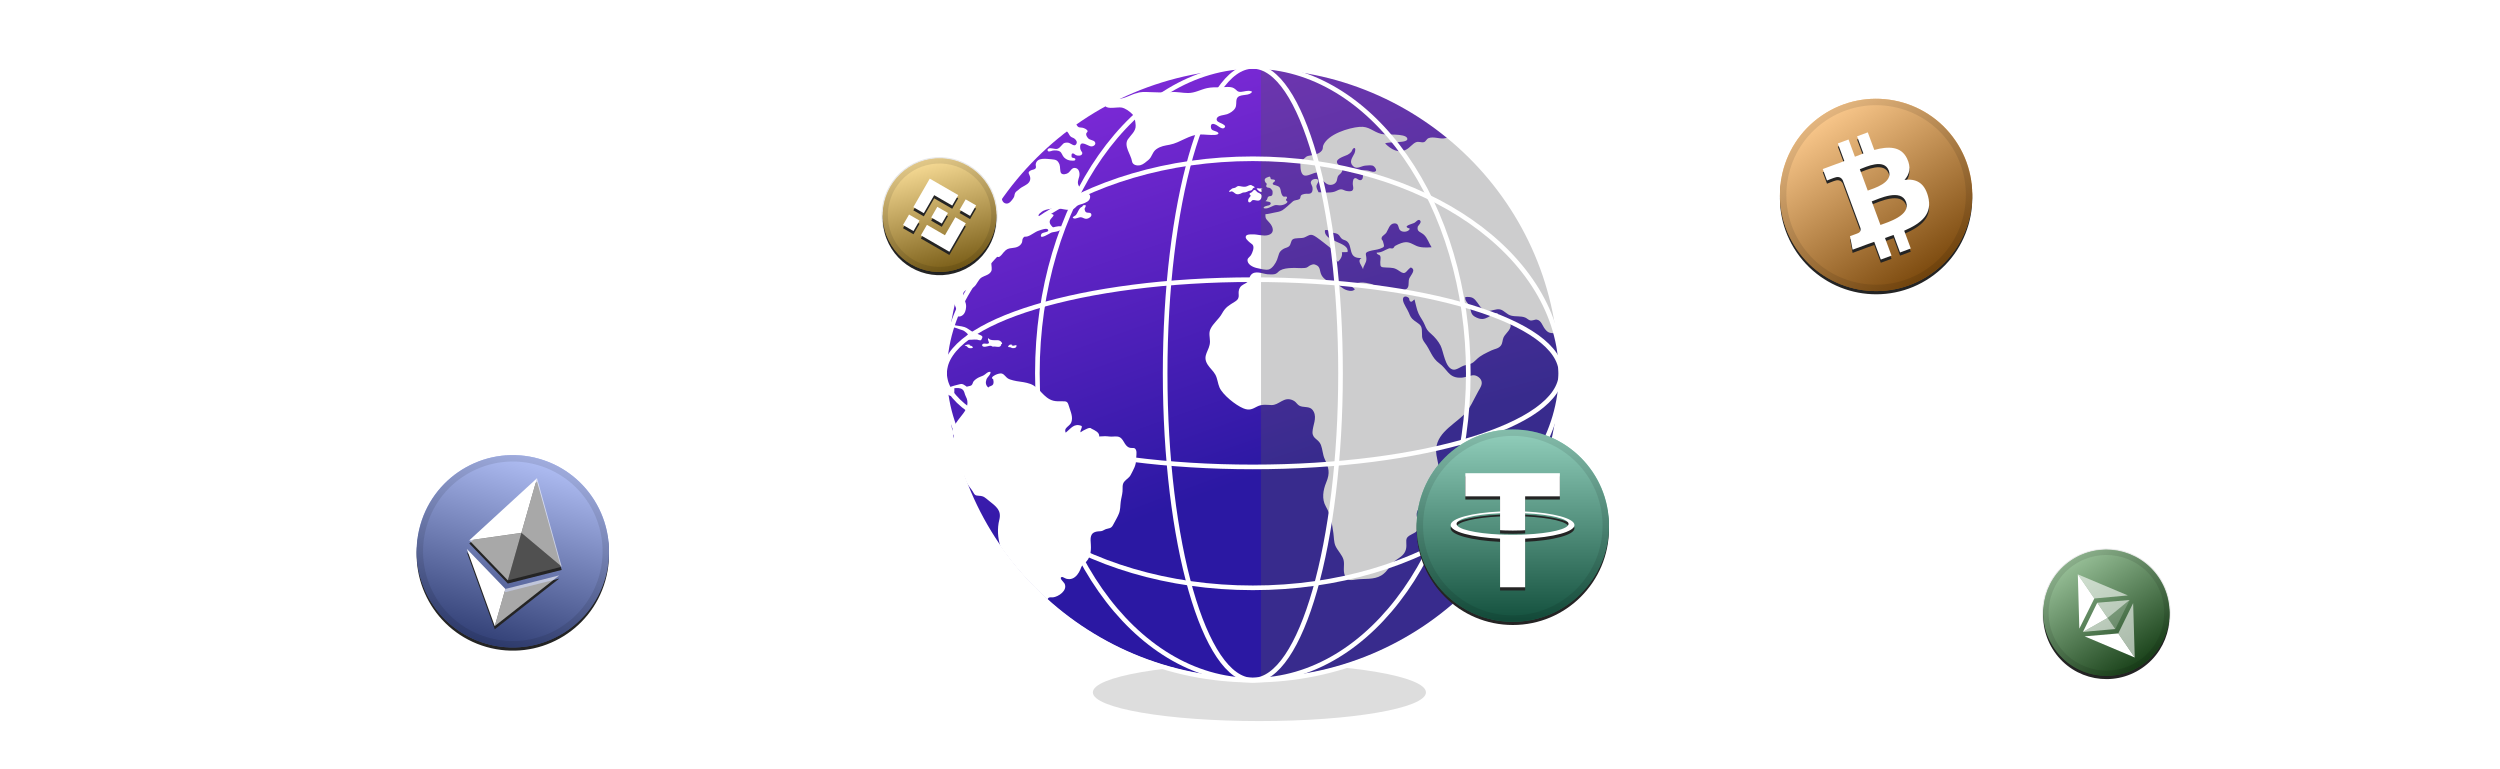 <svg width="390" height="120" viewBox="0 0 390 120" fill="none" xmlns="http://www.w3.org/2000/svg">
<g clip-path="url(#clip0_581_15737)">
<g filter="url(#filter0_f_581_15737)">
<path d="M222.449 108.01C222.449 110.484 210.815 112.487 196.467 112.487C182.118 112.487 170.484 110.484 170.484 108.01C170.484 105.536 182.118 103.532 196.467 103.532C210.815 103.532 222.449 105.536 222.449 108.01Z" fill="#DDDDDD"/>
</g>
<path d="M243.524 57.955C243.539 84.363 222.054 105.781 195.532 105.801C169.01 105.816 147.499 84.418 147.484 58.015C147.464 31.602 168.955 10.184 195.477 10.169C221.999 10.154 243.509 31.547 243.524 57.955Z" fill="url(#paint0_radial_581_15737)"/>
<path d="M162.779 32.875C163.229 32.651 163.849 32.587 164.358 32.497C165.338 32.323 166.612 33.079 167.521 32.557C167.761 32.428 167.871 32.204 168.111 32.064C168.336 31.92 168.65 31.88 168.9 31.786C169.37 31.612 169.959 31.398 170.049 30.846C170.229 29.826 168.83 30.214 168.251 30.134C168.306 29.97 168.61 29.791 168.64 29.631C168.7 29.288 168.46 29.288 168.311 29.029C167.996 28.522 168.221 28.044 168.356 27.557C168.48 27.079 168.371 26.418 167.896 26.244C167.221 26 167.031 26.701 166.627 26.985C166.367 27.164 165.747 27.328 165.522 26.995C165.333 26.721 165.418 25.99 165.283 25.656C164.988 24.955 164.728 24.915 163.989 24.84C163.534 24.796 163.029 24.741 162.574 24.791C162.07 24.846 161.675 25.059 161.575 25.592C161.535 25.816 161.685 26.025 161.565 26.233C161.42 26.472 161.036 26.462 160.816 26.577C160.151 26.92 160.626 27.129 160.711 27.686C160.801 28.283 160.396 28.671 159.906 28.93C159.477 29.154 159.182 29.323 158.852 29.637C158.647 29.826 158.467 29.865 158.347 30.139C158.232 30.383 158.282 30.637 158.097 30.89C157.828 31.278 157.433 31.875 156.888 31.741C156.439 31.637 156.244 31.174 156.289 30.741C156.319 30.482 156.469 30.244 156.569 29.99C152.991 34.915 150.333 40.547 148.844 46.632C148.904 46.915 148.854 47.253 148.914 47.502C148.984 47.736 149.109 47.9 149.154 48.144C149.199 48.378 149.079 48.632 149.104 48.846C149.164 49.403 149.638 49.507 150.073 49.239C150.523 48.965 150.688 48.373 150.712 47.89C150.757 47.189 150.353 46.686 150.263 46.089C150.123 45.099 151.352 45.184 151.872 44.806C152.436 44.403 152.566 43.602 153.181 43.253C153.69 42.96 154.33 42.895 154.64 42.303C154.92 41.756 154.175 40.109 155.1 39.885C155.399 39.811 155.514 40.129 155.789 40.094C156.059 40.064 156.419 39.537 156.594 39.333C157.028 38.84 157.293 38.751 157.933 38.686C158.542 38.627 159.107 38.467 159.402 37.885C159.507 37.666 159.447 37.388 159.572 37.184C159.821 36.776 159.881 37 160.266 36.885C160.896 36.706 161.405 36.184 162.075 35.97C162.375 35.87 163.309 35.522 163.479 35.811C163.774 36.303 162.599 36.139 162.435 36.547C162.025 37.542 163.814 36.363 163.979 36.298C164.488 36.094 165.742 36.228 165.532 35.293C165.218 35.273 164.963 35.313 164.668 35.373C164.203 35.472 164.318 35.542 164.043 35.239C163.684 34.84 163.649 34.467 163.974 34.099C164.398 33.612 164.648 33.432 163.724 33.348C163.444 33.323 163.144 33.308 162.884 33.403C162.759 33.443 162.335 33.821 162.225 33.791C161.58 33.636 162.574 32.975 162.779 32.87V32.875Z" fill="white"/>
<path d="M164.233 93.194C165.107 93.099 166.581 92.129 166.076 91.044C165.961 90.811 165.087 90.114 165.687 90.005C165.777 89.985 166.241 90.273 166.396 90.298C166.711 90.363 166.976 90.363 167.266 90.258C167.86 90.044 168.31 89.403 168.535 88.83C168.73 88.333 168.759 88.238 169.179 87.885C170.074 87.149 170.238 86.094 170.174 85.005C170.104 83.995 169.949 83.029 171.303 82.895C171.588 82.865 171.767 82.895 172.012 82.791C172.312 82.666 172.392 82.552 172.717 82.492C173.406 82.363 173.481 82.209 173.806 81.587C174.046 81.129 174.326 80.671 174.526 80.179C174.805 79.512 174.74 78.97 174.835 78.263C174.905 77.716 175.07 77.209 175.115 76.656C175.16 76.109 175.025 75.582 175.385 75.144C175.745 74.701 176.155 74.572 176.414 74.039C176.844 73.189 177.234 72.617 177.234 71.641C177.234 71.258 177.369 70.606 177.234 70.248C177.039 69.701 176.679 69.97 176.229 69.845C175.295 69.577 175.355 68.243 174.336 68.104C173.911 68.044 173.476 68.154 173.057 68.094C172.442 68.005 172.057 68.074 171.473 68.089C171.563 67.462 170.763 67.119 170.323 66.9C170.064 66.766 170.189 66.731 169.844 66.781C169.724 66.801 169.524 66.905 169.404 66.96C169.074 67.104 168.854 67.233 168.56 67.442C168.485 67.064 168.839 66.826 168.745 66.457C167.55 65.955 167.061 66.855 166.251 67.497C166.026 66.95 166.331 66.746 166.706 66.412C167.016 66.129 167.136 65.98 167.211 65.542C167.33 64.781 166.911 63.94 166.706 63.214C166.516 62.557 166.256 62.602 165.642 62.602C165.207 62.602 164.772 62.621 164.342 62.517C162.759 62.119 162.194 60.407 160.73 59.89C160.025 59.636 159.316 59.567 158.571 59.452C158.242 59.398 157.882 59.298 157.557 59.194C157.077 59.039 156.937 58.741 156.603 58.452C156.258 58.159 155.958 58.243 155.533 58.378C155.254 58.472 154.369 58.89 154.939 59.164C154.984 59.378 155.049 59.731 154.929 59.945C154.749 60.273 154.344 60.189 154.184 60.462C153.78 60.129 153.71 59.691 153.88 59.204C154.024 58.786 154.564 58.482 154.524 58.014C154.059 57.925 153.745 58.427 153.375 58.592C153.005 58.766 152.66 58.84 152.291 59.114C152.141 59.233 152.001 59.328 151.876 59.492C151.756 59.661 151.741 59.91 151.586 60.064C151.471 60.184 151.241 60.228 151.076 60.258C150.692 60.338 150.897 60.378 150.567 60.149C150.077 59.821 150.027 59.86 149.478 60C149.053 60.109 148.653 60.204 148.233 60.358C147.939 60.462 148.203 60.676 147.779 60.447C147.704 60.413 147.624 60.323 147.549 60.233C147.569 60.606 147.589 60.98 147.614 61.353C147.899 61.602 148.238 61.85 148.568 61.701C148.968 61.517 148.863 60.925 148.878 60.557C149.323 60.532 149.757 60.477 150.117 60.736C150.492 61.014 150.447 61.462 150.672 61.86C151.176 62.771 150.867 63.706 150.267 64.497C149.712 65.228 149.168 65.826 148.758 66.641C148.623 66.915 148.533 67.019 148.508 67.348C148.478 67.776 148.668 67.641 148.788 67.94C148.878 68.174 148.803 68.418 148.698 68.646C149.113 70.442 149.627 72.204 150.232 73.92C150.247 73.945 150.262 73.97 150.277 73.995C150.562 74.472 150.637 74.985 150.892 75.442C151.116 75.845 151.476 76.224 151.726 76.631C152.066 77.209 152.071 77.308 152.735 77.343C153.48 77.373 153.665 77.631 154.229 78.079C155.389 79 156.268 79.606 155.893 81.089C155.548 82.437 155.643 83.945 156.063 85.228C158.192 88.278 160.665 91.069 163.428 93.542C163.438 93.472 163.453 93.407 163.488 93.358C163.693 93.089 163.948 93.219 164.248 93.184L164.233 93.194Z" fill="white"/>
<path d="M152.36 52.965C152.615 53.015 152.785 53.129 153.044 53.069C153.104 52.91 153.284 52.716 153.254 52.547C153.214 52.358 152.885 52.249 152.72 52.179C152.335 52.015 151.92 51.876 151.56 51.666C151.181 51.443 150.891 51.164 150.466 51.025C149.912 50.846 149.362 50.851 148.797 50.701C148.473 50.617 148.438 50.711 148.128 50.781C148.093 50.786 148.058 50.791 148.023 50.796C148.003 50.94 147.983 51.08 147.963 51.224C148.572 50.846 149.092 51.154 149.692 51.368C149.962 51.468 150.246 51.502 150.481 51.686C150.616 51.791 150.956 52.035 150.991 52.189C151.071 52.472 150.616 52.448 150.741 52.761C150.861 53.069 151.515 53 151.765 52.985C151.97 52.98 152.155 52.95 152.36 52.985V52.965Z" fill="white"/>
<path d="M156.149 53.283C155.894 53.04 155.684 53.069 155.329 53.069C154.999 53.069 154.535 53.089 154.285 52.87V52.791C154 52.736 154.175 53.124 154.21 53.239C154.28 53.428 154.37 53.557 154.06 53.617C153.85 53.661 153.55 53.537 153.355 53.637C153.121 53.766 153.176 53.995 153.395 54.069C153.75 54.189 154.23 53.905 154.585 53.945C154.705 53.96 154.73 54.045 154.8 54.06C154.919 54.089 155.064 54.06 155.184 54.06C155.399 54.075 155.734 54.154 155.944 54.084C156.079 54.04 156.353 53.691 156.099 53.661C156.483 53.751 156.308 53.433 156.149 53.279V53.283Z" fill="white"/>
<path d="M150.486 53.94C150.576 53.97 150.681 53.96 150.766 53.995C150.891 54.049 150.891 54.119 150.971 54.184C151.111 54.318 151.286 54.343 151.551 54.313C151.775 54.288 151.865 54.194 151.631 54.014C151.461 53.88 151.266 53.995 151.246 53.756C150.966 53.711 150.716 53.761 150.491 53.935L150.486 53.94Z" fill="white"/>
<path d="M151.235 53.696C151.235 53.721 151.235 53.741 151.235 53.766C151.255 53.766 151.27 53.766 151.29 53.771L151.23 53.696H151.235Z" fill="white"/>
<path d="M157.253 54.044C157.338 54.233 157.458 54.124 157.598 54.169C157.768 54.219 157.838 54.313 158.028 54.313C158.342 54.313 158.622 54.229 158.567 53.846C158.222 53.821 158.147 54.054 157.823 53.846L157.918 53.796C157.593 53.666 157.433 53.786 157.248 54.044H157.253Z" fill="white"/>
<path d="M167.51 34.07C167.865 34.189 168.29 33.836 168.689 33.9C169.009 33.96 169.184 34.179 169.544 34.129C169.809 34.094 170.303 33.816 170.258 33.492C170.208 33.04 169.704 33.279 169.434 33.109C169.299 33.03 169.229 32.841 169.209 32.701C169.164 32.438 169.274 32.502 169.319 32.294C169.359 32.139 169.529 32.025 169.179 32C168.969 31.985 168.909 32.09 168.819 32.249C168.295 32.408 168.14 33.239 167.81 33.572C167.655 33.726 167.076 33.915 167.51 34.065V34.07Z" fill="white"/>
<path d="M166.536 20.597C166.751 20.836 166.816 21.159 167.071 21.338C167.236 21.462 167.47 21.497 167.635 21.642C167.915 21.866 168.095 22.174 167.89 22.482C167.695 22.791 167.44 22.657 167.186 22.507C166.931 22.368 166.736 22.234 166.441 22.244C166.306 22.253 166.116 22.264 165.996 22.323C165.861 22.393 165.742 22.557 165.627 22.666C165.432 22.875 165.212 23.154 164.922 23.224C164.552 23.313 163.893 22.99 163.558 23.184C163.383 23.283 163.358 23.497 163.523 23.602C163.688 23.701 164.088 23.507 164.243 23.487C164.572 23.443 165.092 23.453 165.352 23.637C165.652 23.836 165.727 24.298 166.001 24.567C166.356 24.915 166.781 25.07 167.28 25.059C167.46 25.059 167.82 25.099 167.745 24.796C167.695 24.612 167.285 24.666 167.191 24.527C167.141 24.448 167.146 24.059 167.206 24C167.43 23.791 167.7 24.139 167.85 24.204C168.115 24.323 168.73 24.358 168.829 23.97C168.879 23.751 168.73 23.691 168.65 23.522C168.53 23.293 168.5 23.214 168.5 22.925C168.495 21.841 169.574 22.676 170.119 22.821C170.538 22.935 171.118 22.522 170.763 22.094C170.543 21.846 169.999 21.86 169.739 21.557C169.589 21.388 169.424 21.129 169.439 20.9C169.444 20.711 169.664 20.612 169.664 20.487C169.679 20.209 169.114 19.975 168.864 19.925C168.48 19.851 168.255 19.965 168.015 19.587C167.83 19.298 167.79 19.129 167.57 19.089C167.061 19.453 166.556 19.831 166.061 20.214C166.251 20.323 166.421 20.468 166.536 20.602V20.597Z" fill="white"/>
<path d="M172.466 16.577C172.826 17.054 174.33 16.681 174.924 16.771C175.524 16.855 176.263 17.398 176.668 17.831C177.038 18.229 177.128 19.025 177.163 19.557C177.218 20.467 176.398 21.074 175.954 21.726C175.254 22.761 176.443 24.139 176.593 25.164C176.673 25.731 177.358 25.91 177.927 25.761C178.362 25.646 178.837 25.219 179.186 24.925C179.756 24.428 179.756 23.701 180.411 23.258C181.08 22.791 181.705 22.721 182.469 22.577C184.163 22.258 185.537 20.965 187.281 20.975C188.016 20.975 188.775 21.094 189.544 21.049C189.989 21.025 190.364 20.796 189.774 20.532C189.325 20.333 188.895 20.388 188.895 19.741C188.905 19.204 189.31 19.273 189.709 19.472C189.954 19.597 190.604 20.199 190.934 19.985C191.453 19.661 190.744 19.348 190.529 19.244C190.214 19.094 189.684 18.935 189.814 18.492C189.959 17.975 191.004 17.97 191.438 17.811C191.903 17.637 192.423 17.318 192.682 16.88C192.952 16.423 192.782 15.915 192.927 15.452C193.212 14.582 194.581 15.025 195.146 14.512C195.381 14.308 195.411 14.318 195.101 14.214C194.666 14.069 194.061 14.298 193.622 14.328C192.952 14.368 193.007 14.069 192.498 13.766C191.943 13.428 190.974 13.617 190.334 13.617C189.644 13.617 188.95 13.602 188.28 13.751C187.281 13.975 186.397 14.517 185.322 14.512C184.448 14.512 183.589 14.288 182.699 14.368C181.55 14.472 180.416 14.403 179.276 14.368C178.677 14.343 177.857 14.298 177.308 14.552L177.383 14.517C176.538 14.706 175.789 15.209 174.919 15.373C174.345 15.477 173.755 15.497 173.191 15.636C172.956 15.756 172.726 15.88 172.496 16.005C172.361 16.164 172.306 16.363 172.471 16.577H172.466Z" fill="white"/>
<path d="M195.051 28.87C194.861 28.88 194.691 28.994 194.521 29.064C194.197 29.203 193.802 29.114 193.477 29.049C193.282 29.009 193.132 28.989 192.957 29.109C192.792 29.228 192.728 29.293 192.518 29.328C192.283 29.368 192.218 29.383 192.058 29.537C191.983 29.611 191.668 29.776 191.773 29.91C191.833 29.994 191.913 29.91 191.973 29.895C192.093 29.865 192.093 29.825 192.233 29.875C192.408 29.94 192.548 30.089 192.708 30.194C193.022 30.412 193.442 30.273 193.747 30.104C193.932 29.994 194.042 30.039 194.266 30.004C194.456 29.975 194.621 29.87 194.791 29.796C194.966 29.726 195.221 29.741 195.336 29.602C195.406 29.527 195.406 29.432 195.476 29.358C195.521 29.308 195.676 29.298 195.701 29.253C195.705 29.248 195.735 29.218 195.745 29.208C195.686 29.154 195.591 29.064 195.501 29.034C195.331 28.994 195.261 28.84 195.046 28.86L195.051 28.87Z" fill="white"/>
<path d="M194.723 31.149C194.693 31.338 194.693 31.582 194.932 31.567C195.202 31.547 195.232 31.243 195.457 31.213C195.822 31.164 196.292 31.467 196.601 31.159C196.766 30.99 196.911 30.646 196.796 30.422C196.691 30.203 196.391 30.119 196.172 29.995C196.022 29.905 195.932 29.641 195.742 29.656H195.782C195.577 29.557 195.417 29.845 195.307 29.965C195.207 30.064 194.932 30.094 194.932 30.253C194.937 30.482 195.227 30.378 195.032 30.666C194.927 30.82 194.763 30.95 194.723 31.149Z" fill="white"/>
<path d="M196.935 29.517C196.955 29.219 196.37 29.537 196.34 29.348L196.365 29.383C196.255 29.383 196.1 29.348 196.035 29.443C196.18 29.572 196.275 29.731 196.445 29.841C196.595 29.94 196.93 30.035 196.87 29.706C196.65 29.706 196.765 29.492 196.935 29.512V29.517Z" fill="white"/>
<path d="M197.695 32.089C197.56 32.114 197.185 32.224 197.13 32.368C197.055 32.582 197.575 32.512 197.695 32.487C198.065 32.403 198.41 32.179 198.754 32.049C199.059 31.93 199.279 32.014 199.594 32.034C199.899 32.054 200.403 31.93 200.653 31.726C200.738 31.656 200.848 31.567 200.828 31.452C200.803 31.353 200.698 31.353 200.648 31.283C200.498 31.054 200.843 31.01 200.768 30.781C200.708 30.582 200.488 30.696 200.328 30.681C200.073 30.656 199.978 30.383 199.894 30.164C199.789 29.88 199.799 29.487 199.624 29.243C199.489 29.059 199.209 28.985 199.014 28.915C198.899 28.88 198.649 28.845 198.584 28.751C198.43 28.527 198.779 28.418 198.864 28.283C199.009 28.029 198.699 28.005 198.519 27.99C198.415 27.98 198.31 27.99 198.24 27.9C198.185 27.82 198.195 27.611 198.11 27.567C198.05 27.537 197.885 27.597 197.825 27.622C197.66 27.671 197.42 27.761 197.33 27.925C197.225 28.099 197.35 28.383 197.47 28.527C197.52 28.597 197.57 28.567 197.6 28.676C197.63 28.801 197.53 28.88 197.53 28.995C197.53 29.283 197.785 29.253 197.99 29.298C198.19 29.338 198.22 29.418 198.36 29.562C198.529 29.736 198.529 29.82 198.524 30.084C198.524 30.268 198.509 30.487 198.3 30.567C198.105 30.641 197.97 30.542 197.805 30.741C197.72 30.835 197.74 30.925 197.69 31.034C197.64 31.209 197.525 31.258 197.41 31.378C197.63 31.457 198.39 31.437 198.21 31.83C198.11 32.034 197.87 32.059 197.69 32.089H197.695Z" fill="white"/>
<path d="M226.33 21.323C225.92 21.398 225.551 21.582 225.141 21.602C224.386 21.631 223.607 21.288 222.877 21.542C222.553 21.656 222.433 22.074 222.163 22.164C221.733 22.308 221.313 21.985 220.839 22.213C220.329 22.457 219.934 23.034 219.405 23.318C218.141 23.99 217.046 23.318 216.082 22.393C216.427 22.024 219.964 22.452 219.51 21.532C219.135 20.776 216.242 21.089 215.487 20.895C214.128 20.542 213.599 19.656 212.075 19.791C210.406 19.935 207.198 20.905 206.439 22.646C206.304 22.96 206.444 23.174 206.214 23.482C205.744 24.119 204.83 24.159 204.115 24.313C203.535 24.427 203.436 24.97 202.876 25.139C202.846 25.701 202.811 26.811 203.236 27.233C203.805 27.791 204.95 26.771 205.624 26.93C206.129 27.049 206.014 27.442 206.144 27.796C206.264 28.129 206.818 28.646 207.158 28.771C207.608 28.94 208.187 28.801 208.442 28.393C208.672 28.034 208.537 27.626 208.857 27.318C209.142 27.044 209.367 26.91 209.427 26.477C209.511 25.845 209.132 26.044 208.787 25.696C207.923 24.835 209.751 24.388 210.206 24.154C210.401 24.059 210.656 23.87 210.791 23.706C210.911 23.562 210.975 23.253 211.12 23.154C211.58 22.845 211.415 23.686 211.3 23.92C211 24.562 210.376 25.233 211.075 25.915C211.67 26.497 212.345 25.89 212.989 25.835C213.319 25.811 213.854 25.746 214.163 25.845C214.373 25.915 214.778 26.407 214.653 26.636C214.448 27 213.714 26.681 213.444 26.621C213.279 26.582 212.395 26.487 212.28 26.626C212.075 26.885 212.489 26.895 212.579 27.034C212.649 27.144 212.624 27.388 212.619 27.522C212.614 27.875 212.429 28.213 212.02 28.079C211.805 28.009 211.52 27.626 211.23 27.87C211.04 28.015 211.02 28.587 211.04 28.801C211.07 29.084 211.25 29.557 210.891 29.776C210.696 29.89 210.156 29.825 209.941 29.766C209.641 29.686 209.422 29.487 209.077 29.542C208.797 29.587 208.422 29.835 208.137 29.915C207.433 30.119 206.454 30.024 205.694 29.99C205.549 29.671 205.289 29.278 205.384 28.905C205.459 28.636 205.854 28.298 205.564 28.009C205.369 27.82 204.83 27.92 204.64 28.134C204.32 28.492 204.58 28.721 204.7 29.064C204.8 29.338 204.805 29.801 204.61 30.034C204.345 30.353 203.88 30.164 203.506 30.253C203.321 30.293 203.046 30.358 202.936 30.522C202.826 30.691 202.921 30.935 202.681 31.079C202.371 31.253 201.977 31.174 201.677 31.427C201.137 31.87 200.627 32.427 200.048 32.801C199.658 33.044 199.153 33.084 198.704 33.184C198.229 33.278 197.919 33.383 197.41 33.413C197.405 33.756 197.38 33.98 197.59 34.243C197.814 34.522 198.079 34.746 198.274 35.049C198.704 35.701 198.719 36.437 197.824 36.676C197.035 36.89 196.155 36.522 195.336 36.562C195.081 36.572 194.517 36.527 194.372 36.821C194.182 37.174 194.676 37.552 194.891 37.761C195.041 37.915 195.306 38.044 195.431 38.209C195.716 38.617 195.371 39.413 195.161 39.786C195.061 39.975 194.656 40.263 194.627 40.457C194.482 41.228 195.476 41.686 196.041 41.81C196.53 41.91 197.445 42.184 197.944 42.034C198.494 41.87 199.019 41.049 199.223 40.517C199.538 39.711 199.418 39.308 200.223 38.825C200.508 38.651 200.892 38.641 201.147 38.363C201.392 38.084 201.367 37.592 201.637 37.363C202.042 37.024 203.026 37.263 203.54 37.02C204.375 36.631 204.475 36.398 205.344 36.985C206.109 37.502 206.803 38.109 207.513 38.641C208.062 39.044 207.873 39.005 208.032 39.626C208.137 40.01 208.402 40.611 208.717 40.84C209.137 40.442 209.466 39.925 209.332 39.343C209.616 39.328 209.926 39.343 210.211 39.323C210.601 37.716 206.444 37.776 206.693 35.91C207.203 35.771 207.303 36.079 207.688 36.238C207.958 36.358 208.387 36.348 208.642 36.492C209.012 36.701 209.002 36.955 209.312 37.233C209.531 37.437 209.816 37.427 210.071 37.606C211.125 38.333 210.151 40.393 212.41 40.243C211.625 40.661 212.459 41.432 212.634 42.01C212.664 41.432 213.174 41.049 213.159 40.383C213.154 39.646 212.774 39.447 213.619 39.179C214.158 39.005 214.748 38.995 215.273 38.801C216.077 38.507 215.962 38.482 215.747 37.671C215.662 37.368 215.422 37.422 215.567 37.005C215.642 36.796 216.117 36.527 216.257 36.313C216.572 35.835 216.752 34.88 217.521 34.845C218.326 34.81 218.016 35.626 218.49 35.98C218.905 36.288 219.77 36.169 219.934 35.671C218.635 35.288 220.244 34.965 220.624 34.776C220.874 34.661 221.224 34.114 221.518 34.378C221.863 34.701 221.204 35.194 221.164 35.378C220.999 36.179 221.623 36.154 222.148 36.636C222.688 37.144 222.927 37.965 223.327 38.572C222.533 38.621 221.643 38.671 220.929 38.343C220.009 37.925 219.65 37.567 218.58 37.93C218.251 38.039 217.921 38.209 217.611 38.373C217.531 38.422 217.451 38.666 217.301 38.736C217.141 38.816 216.871 38.681 216.697 38.746C215.872 39.049 215.682 39.373 214.753 39.417C214.803 39.791 215.188 39.656 215.323 39.95C215.432 40.174 215.323 40.631 215.323 40.875C215.313 41.686 215.397 41.696 216.237 41.731C217.236 41.786 217.511 41.721 218.35 42.313C219.325 43.01 219.32 42.223 220.079 41.721C220.974 42.069 220.084 42.915 219.869 43.388C219.66 43.84 219.834 44.417 219.64 44.81C219.255 45.602 217.651 45.184 216.916 45.184C216.422 45.184 215.812 45.273 215.363 45.094C214.838 44.88 214.458 44.452 213.839 44.283C213.044 44.074 211.365 43.761 210.975 44.81C211.125 44.86 211.245 45.049 211.36 45.104C211.035 45.626 209.986 45.298 209.561 45.014C208.937 44.592 208.827 44.413 208.052 44.194C207.298 43.97 206.548 43.631 206.164 42.93C205.824 42.303 206.034 41.651 205.319 41.343C204.945 41.174 204.865 41.214 204.49 41.348C204.025 41.527 204.115 41.746 203.516 41.806C202.846 41.87 202.151 41.766 201.477 41.806C200.862 41.835 200.208 41.895 199.688 42.189C199.373 42.373 199.273 42.696 198.764 42.781C198.449 42.83 198.029 42.806 197.709 42.781C196.96 42.711 195.711 42.089 195.101 42.955C194.801 43.378 195.041 43.617 194.607 43.995C194.242 44.308 193.687 44.417 193.432 44.865C192.883 45.796 193.727 46.378 192.668 47.044C191.684 47.661 191.194 47.895 190.624 48.925C190.135 49.806 189.255 50.427 188.83 51.333C188.531 51.95 188.75 52.631 188.755 53.288C188.755 54.716 187.456 55.417 188.396 56.885C188.75 57.442 189.29 57.885 189.605 58.462C189.925 59.069 189.97 59.796 190.234 60.427C190.734 61.592 192.758 63.203 193.947 63.696C194.891 64.094 195.381 63.806 196.106 63.422C196.83 63.049 197.525 63.149 198.314 63.189C199.553 63.248 200.263 61.771 201.702 62.452C202.391 62.776 202.311 63.283 203.131 63.432C203.875 63.567 204.53 63.413 204.94 64.228C205.464 65.258 204.78 66.363 204.75 67.412C204.73 68.467 205.704 68.472 206.064 69.412C206.334 70.119 206.334 70.905 206.648 71.592C207.278 72.98 207.533 73.726 206.888 75.268C206.404 76.437 206.159 77.845 206.833 79.014C207.608 80.353 207.788 81.641 208.007 83.164C208.107 83.86 208.067 84.557 208.337 85.169C208.667 85.905 209.397 86.582 209.596 87.348C209.796 88.169 209.447 89.024 209.826 89.83C210.221 90.661 210.766 90.522 211.56 90.407C212.844 90.228 214.323 90.477 215.482 89.771C216.042 89.422 216.367 89.024 216.742 88.472C217.231 87.746 217.561 87.512 218.276 87.029C218.975 86.562 219.38 86.01 219.395 85.174C219.415 84.179 219.155 83.9 220.189 83.373C220.844 83.039 221.413 82.761 221.353 81.875C221.308 81.213 220.829 80.582 221.064 79.85C221.628 78.129 224.162 77.666 224.611 75.945C225.001 74.467 224.311 72.462 224.087 71C223.612 67.93 226.305 66.612 228.269 64.791C229.313 63.82 229.933 62.233 230.632 61.005C230.927 60.502 231.322 59.93 231.077 59.353C230.877 58.865 230.227 58.462 229.718 58.547C228.943 58.671 228.479 58.96 227.614 58.92C225.945 58.85 225.755 57.547 224.521 56.671C223.362 55.845 223.117 54.567 222.258 53.462C221.673 52.701 221.893 52.343 221.808 51.422C221.738 50.602 221.224 50.477 220.609 50C220.119 49.626 219.989 49.313 219.78 48.796C219.545 48.223 218.965 47.447 218.87 46.865C218.765 46.223 219.305 46.079 219.77 46.477C219.914 46.592 219.755 46.96 220.094 47.059C220.314 47.119 220.464 46.806 220.664 46.711C220.874 47.442 220.979 48.243 221.303 48.935C221.563 49.502 222.018 50.054 222.263 50.681C222.533 51.353 222.678 51.587 223.257 52.084C223.842 52.592 224.376 53.228 224.731 53.92C225.196 54.835 225.421 57.328 226.635 57.651C227.205 57.806 227.944 57.114 228.519 56.99C229.368 56.81 229.693 56.736 230.317 56.089C230.972 55.427 231.826 55.074 232.671 54.661C233.16 54.427 233.765 54.398 234.135 53.91C234.425 53.522 234.365 53.049 234.555 52.631C234.839 51.99 236.064 51.214 235.524 50.368C235.014 49.577 233.915 49.995 233.62 48.885C233.041 48.771 232.621 49.228 232.156 49.477C231.512 49.816 231.067 49.87 230.357 49.552C229.373 49.109 229.563 48.666 229.263 47.821C229.068 47.273 228.464 46.975 228.594 46.333C229.688 46.273 229.933 46.457 230.547 47.313C230.967 47.91 231.282 48.422 232.051 48.497C232.721 48.557 233.38 48.129 234.01 48.268C234.654 48.417 235.049 49.069 235.754 49.243C236.463 49.422 237.238 49.263 237.927 49.537C238.187 49.641 238.422 49.905 238.692 49.98C239.061 50.079 239.446 49.81 239.731 49.86C240.431 49.97 240.595 50.786 241.015 51.328C241.595 52.079 241.945 51.925 242.819 52.014C242.944 52.029 243.049 52.044 243.139 52.069C241.615 39.761 235.394 28.9 226.31 21.323H226.33Z" fill="white"/>
<g style="mix-blend-mode:multiply" opacity="0.3">
<path d="M196.721 10.184V105.781C222.678 105.139 243.524 83.98 243.524 57.98C243.524 31.98 222.678 10.826 196.721 10.184Z" fill="#585859"/>
</g>
<path d="M243.525 58.233C243.525 84.671 222 106.104 195.448 106.104C168.896 106.104 147.365 84.676 147.365 58.233C147.365 31.791 168.891 10.363 195.443 10.363C221.995 10.363 243.52 31.796 243.52 58.238L243.525 58.233Z" stroke="white" stroke-width="0.721" stroke-miterlimit="10"/>
<path d="M195.443 91.701C168.891 91.701 147.365 76.716 147.365 58.233C147.365 39.751 168.891 24.766 195.443 24.766C221.995 24.766 243.525 39.751 243.525 58.233C243.525 76.716 222 91.701 195.443 91.701Z" stroke="white" stroke-width="0.721" stroke-miterlimit="10"/>
<path d="M195.442 72.84C221.997 72.84 243.524 66.301 243.524 58.233C243.524 50.166 221.997 43.627 195.442 43.627C168.887 43.627 147.359 50.166 147.359 58.233C147.359 66.301 168.887 72.84 195.442 72.84Z" stroke="white" stroke-width="0.721" stroke-miterlimit="10"/>
<path d="M229.055 58.233C229.055 84.671 214.005 106.104 195.442 106.104C176.88 106.104 161.83 84.676 161.83 58.233C161.83 31.791 176.88 10.363 195.442 10.363C214.005 10.363 229.055 31.796 229.055 58.238V58.233Z" stroke="white" stroke-width="0.721" stroke-miterlimit="10"/>
<path d="M209.123 58.233C209.123 84.671 202.997 106.104 195.442 106.104C187.888 106.104 181.762 84.671 181.762 58.233C181.762 31.796 187.888 10.363 195.442 10.363C202.997 10.363 209.123 31.796 209.123 58.238V58.233Z" stroke="white" stroke-width="0.721" stroke-miterlimit="10"/>
</g>
<g clip-path="url(#clip1_581_15737)">
<g filter="url(#filter1_d_581_15737)">
<path d="M236 97C244.284 97 251 90.284 251 82C251 73.716 244.284 67 236 67C227.716 67 221 73.716 221 82C221 90.284 227.716 97 236 97Z" fill="#242424"/>
</g>
<path d="M236 97C244.284 97 251 90.284 251 82C251 73.716 244.284 67 236 67C227.716 67 221 73.716 221 82C221 90.284 227.716 97 236 97Z" fill="#26A17B"/>
<path style="mix-blend-mode:soft-light" d="M236 97C244.284 97 251 90.284 251 82C251 73.716 244.284 67 236 67C227.716 67 221 73.716 221 82C221 90.284 227.716 97 236 97Z" fill="url(#paint1_linear_581_15737)"/>
<path d="M236 96.5C244.008 96.5 250.5 90.008 250.5 82C250.5 73.992 244.008 67.5 236 67.5C227.992 67.5 221.5 73.992 221.5 82C221.5 90.008 227.992 96.5 236 96.5Z" stroke="black" stroke-opacity="0.097"/>
<g filter="url(#filter2_d_581_15737)">
<path d="M237.923 83.383V83.381C237.813 83.389 237.246 83.423 235.981 83.423C234.971 83.423 234.26 83.393 234.01 83.381V83.384C230.122 83.213 227.22 82.536 227.22 81.726C227.22 80.917 230.122 80.24 234.01 80.066V82.71C234.264 82.728 234.992 82.771 235.998 82.771C237.205 82.771 237.81 82.721 237.923 82.711V80.068C241.803 80.241 244.698 80.918 244.698 81.726C244.698 82.536 241.803 83.211 237.923 83.383ZM237.923 79.793V77.427H243.337V73.819H228.596V77.427H234.01V79.792C229.61 79.994 226.301 80.866 226.301 81.91C226.301 82.954 229.61 83.825 234.01 84.028V91.61H237.923V84.026C242.316 83.824 245.617 82.953 245.617 81.91C245.617 80.867 242.316 79.996 237.923 79.793Z" fill="#242424"/>
</g>
<path d="M237.923 83.383V83.381C237.813 83.389 237.246 83.423 235.981 83.423C234.971 83.423 234.26 83.393 234.01 83.381V83.384C230.122 83.213 227.22 82.536 227.22 81.726C227.22 80.917 230.122 80.24 234.01 80.066V82.71C234.264 82.728 234.992 82.771 235.998 82.771C237.205 82.771 237.81 82.721 237.923 82.711V80.068C241.803 80.241 244.698 80.918 244.698 81.726C244.698 82.536 241.803 83.211 237.923 83.383ZM237.923 79.793V77.427H243.337V73.819H228.596V77.427H234.01V79.792C229.61 79.994 226.301 80.866 226.301 81.91C226.301 82.954 229.61 83.825 234.01 84.028V91.61H237.923V84.026C242.316 83.824 245.617 82.953 245.617 81.91C245.617 80.867 242.316 79.996 237.923 79.793Z" fill="white"/>
</g>
<g clip-path="url(#clip2_581_15737)">
<g filter="url(#filter3_d_581_15737)">
<path d="M75.878 100.423C83.844 102.699 92.146 98.087 94.423 90.122C96.699 82.156 92.087 73.854 84.122 71.577C76.156 69.301 67.854 73.913 65.578 81.878C63.301 89.844 67.913 98.146 75.878 100.423Z" fill="#242424"/>
</g>
<path d="M75.878 100.423C83.844 102.699 92.146 98.087 94.423 90.122C96.699 82.156 92.087 73.854 84.122 71.577C76.156 69.301 67.854 73.913 65.578 81.878C63.301 89.844 67.913 98.146 75.878 100.423Z" fill="#627EEA"/>
<path style="mix-blend-mode:soft-light" d="M75.878 100.423C83.844 102.699 92.146 98.087 94.423 90.122C96.699 82.156 92.087 73.854 84.122 71.577C76.156 69.301 67.854 73.913 65.578 81.878C63.301 89.844 67.913 98.146 75.878 100.423Z" fill="url(#paint2_linear_581_15737)"/>
<path d="M76.016 99.942C83.716 102.142 91.742 97.684 93.942 89.984C96.143 82.284 91.685 74.259 83.985 72.058C76.285 69.858 68.259 74.316 66.059 82.016C63.858 89.715 68.316 97.741 76.016 99.942Z" stroke="black" stroke-opacity="0.097"/>
<g filter="url(#filter4_d_581_15737)">
<path d="M78.838 91.875L87.248 89.752L77.182 97.67L72.825 85.629L78.839 91.873L78.838 91.875ZM83.776 74.599L87.626 88.409L79.222 90.534L73.209 84.288L83.776 74.599Z" fill="#242424"/>
</g>
<path d="M83.775 74.599L81.338 83.128L87.626 88.409L83.775 74.599Z" fill="white" fill-opacity="0.602"/>
<path d="M83.776 74.599L73.209 84.288L81.338 83.127L83.776 74.599Z" fill="white"/>
<path d="M78.839 91.875L77.183 97.67L87.248 89.752L78.839 91.875Z" fill="white" fill-opacity="0.602"/>
<path d="M77.182 97.67L78.838 91.874L72.824 85.63L77.182 97.67Z" fill="white"/>
<path d="M79.222 90.534L87.626 88.409L81.338 83.129L79.222 90.534Z" fill="white" fill-opacity="0.2"/>
<path d="M73.209 84.288L79.222 90.534L81.338 83.129L73.209 84.288Z" fill="white" fill-opacity="0.602"/>
</g>
<g clip-path="url(#clip3_581_15737)">
<g filter="url(#filter5_d_581_15737)">
<path d="M301.127 42.799C307.969 38.129 309.731 28.796 305.061 21.954C300.391 15.111 291.059 13.349 284.216 18.019C277.373 22.689 275.612 32.022 280.282 38.864C284.951 45.707 294.284 47.468 301.127 42.799Z" fill="#242424"/>
</g>
<path d="M301.127 42.799C307.969 38.129 309.731 28.796 305.061 21.954C300.391 15.111 291.059 13.349 284.216 18.019C277.373 22.689 275.612 32.022 280.282 38.864C284.951 45.707 294.284 47.468 301.127 42.799Z" fill="#F7931A"/>
<path style="mix-blend-mode:soft-light" d="M301.127 42.799C307.969 38.129 309.731 28.796 305.061 21.954C300.391 15.111 291.059 13.349 284.216 18.019C277.373 22.689 275.612 32.022 280.282 38.864C284.951 45.707 294.284 47.468 301.127 42.799Z" fill="url(#paint3_linear_581_15737)"/>
<path d="M300.845 42.386C307.46 37.872 309.163 28.85 304.649 22.236C300.134 15.621 291.113 13.918 284.498 18.432C277.884 22.947 276.181 31.968 280.695 38.583C285.209 45.197 294.231 46.9 300.845 42.386Z" stroke="black" stroke-opacity="0.097"/>
<g filter="url(#filter6_d_581_15737)">
<path d="M297.494 24.721C296.572 22.813 294.617 22.782 292.391 23.391L291.375 20.646L289.705 21.265L290.694 23.938C290.255 24.1 289.81 24.275 289.366 24.449L288.371 21.759L286.701 22.377L287.717 25.121C287.358 25.262 287.005 25.401 286.658 25.529L286.655 25.52L284.35 26.372L285.011 28.157C285.011 28.157 286.236 27.676 286.224 27.706C286.901 27.456 287.266 27.768 287.456 28.083L288.614 31.21C288.66 31.193 288.722 31.173 288.795 31.155L288.618 31.221L290.24 35.602C290.288 35.825 290.289 36.211 289.816 36.387C289.845 36.398 288.602 36.837 288.602 36.837L289.008 38.954L291.183 38.149C291.587 38.001 291.988 37.86 292.379 37.718L293.407 40.493L295.076 39.875L294.06 37.13C294.521 36.969 294.966 36.808 295.399 36.648L296.41 39.382L298.08 38.763L297.055 35.993C299.805 34.792 301.508 33.357 300.776 30.629C300.187 28.433 298.837 27.854 297.101 28.062C297.888 27.21 298.171 26.117 297.494 24.721ZM297.353 31.522C298.123 33.596 294.482 34.675 293.35 35.095L291.99 31.417C293.123 30.998 296.553 29.358 297.353 31.522ZM294.655 26.621C295.354 28.508 292.31 29.384 291.367 29.733L290.133 26.398C291.075 26.049 293.927 24.652 294.655 26.621Z" fill="#242424"/>
</g>
<path d="M297.494 24.721C296.572 22.813 294.617 22.782 292.391 23.391L291.375 20.646L289.705 21.265L290.694 23.938C290.255 24.1 289.81 24.275 289.366 24.449L288.371 21.759L286.701 22.377L287.717 25.121C287.358 25.262 287.005 25.401 286.658 25.529L286.655 25.52L284.35 26.372L285.011 28.157C285.011 28.157 286.236 27.676 286.224 27.706C286.901 27.456 287.266 27.768 287.456 28.083L288.614 31.21C288.66 31.193 288.722 31.173 288.795 31.155L288.618 31.221L290.24 35.602C290.288 35.825 290.289 36.211 289.816 36.387C289.845 36.398 288.602 36.837 288.602 36.837L289.008 38.954L291.183 38.149C291.587 38.001 291.988 37.86 292.379 37.718L293.407 40.493L295.076 39.875L294.06 37.13C294.521 36.969 294.966 36.808 295.399 36.648L296.41 39.382L298.08 38.763L297.055 35.993C299.805 34.792 301.508 33.357 300.776 30.629C300.187 28.433 298.837 27.854 297.101 28.062C297.888 27.21 298.171 26.117 297.494 24.721ZM297.353 31.522C298.123 33.596 294.482 34.675 293.35 35.095L291.99 31.417C293.123 30.998 296.553 29.358 297.353 31.522ZM294.655 26.621C295.354 28.508 292.31 29.384 291.367 29.733L290.133 26.398C291.075 26.049 293.927 24.652 294.655 26.621Z" fill="white"/>
</g>
<g clip-path="url(#clip4_581_15737)">
<g filter="url(#filter7_d_581_15737)">
<path d="M334.157 103.718C338.643 100.647 339.789 94.521 336.718 90.035C333.647 85.549 327.52 84.403 323.034 87.474C318.549 90.545 317.402 96.672 320.473 101.157C323.545 105.643 329.671 106.79 334.157 103.718Z" fill="#242424"/>
</g>
<path d="M334.157 103.718C338.643 100.647 339.789 94.521 336.718 90.035C333.647 85.549 327.52 84.403 323.034 87.474C318.549 90.545 317.402 96.672 320.473 101.157C323.545 105.643 329.671 106.79 334.157 103.718Z" fill="#328332"/>
<path style="mix-blend-mode:soft-light" d="M334.157 103.718C338.643 100.647 339.789 94.521 336.718 90.035C333.647 85.549 327.52 84.403 323.034 87.474C318.549 90.545 317.402 96.672 320.473 101.157C323.545 105.643 329.671 106.79 334.157 103.718Z" fill="url(#paint4_linear_581_15737)"/>
<path d="M333.973 103.448C338.309 100.479 339.417 94.557 336.448 90.22C333.479 85.884 327.557 84.776 323.221 87.745C318.884 90.714 317.776 96.636 320.745 100.972C323.714 105.308 329.636 106.417 333.973 103.448Z" stroke="black" stroke-opacity="0.097"/>
<g filter="url(#filter8_d_581_15737)">
<path d="M328.794 95.899L324.941 98.079L327.17 93.529L328.793 95.9L328.794 95.899ZM330.448 98.314L333.021 102.072C330.406 100.969 327.527 99.756 325.201 98.771C327.039 98.609 328.96 98.442 330.448 98.315L330.448 98.314ZM326.715 92.863L324.376 97.566L324.14 89.102L326.715 92.863Z" fill="white"/>
<path d="M332.22 93.095L328.795 95.899L327.171 93.528L332.22 93.095L332.22 93.095ZM330.449 98.315C331.106 96.974 331.955 95.244 332.77 93.588C332.848 96.114 332.938 99.237 333.021 102.072L330.449 98.315ZM326.716 92.863L324.141 89.102L331.945 92.384L326.716 92.863Z" fill="white" fill-opacity="0.601"/>
<path opacity="0.2" fill-rule="evenodd" clip-rule="evenodd" d="M328.794 95.899L332.219 93.096L329.98 97.631L328.794 95.899Z" fill="white"/>
<path opacity="0.603" fill-rule="evenodd" clip-rule="evenodd" d="M328.793 95.9L324.939 98.079L329.978 97.631L328.793 95.9Z" fill="white"/>
</g>
</g>
<g clip-path="url(#clip5_581_15737)">
<g filter="url(#filter9_d_581_15737)">
<path d="M148.865 42.129C153.59 40.863 156.395 36.005 155.128 31.28C153.862 26.554 149.005 23.75 144.279 25.016C139.554 26.282 136.749 31.14 138.015 35.865C139.282 40.591 144.139 43.395 148.865 42.129Z" fill="#242424"/>
</g>
<path d="M148.865 42.129C153.59 40.863 156.395 36.005 155.128 31.28C153.862 26.554 149.005 23.75 144.279 25.016C139.554 26.282 136.749 31.14 138.015 35.865C139.282 40.591 144.139 43.395 148.865 42.129Z" fill="#F3BA2F"/>
<path style="mix-blend-mode:soft-light" d="M148.865 42.129C153.59 40.863 156.395 36.005 155.128 31.28C153.862 26.554 149.005 23.75 144.279 25.016C139.554 26.282 136.749 31.14 138.015 35.865C139.282 40.591 144.139 43.395 148.865 42.129Z" fill="url(#paint5_linear_581_15737)"/>
<path d="M148.788 41.844C153.356 40.62 156.067 35.924 154.843 31.356C153.619 26.788 148.923 24.077 144.355 25.301C139.787 26.525 137.076 31.221 138.3 35.789C139.524 40.357 144.22 43.068 148.788 41.844Z" stroke="black" stroke-opacity="0.097"/>
<g filter="url(#filter10_d_581_15737)">
<path d="M144.113 33.256L145.735 30.446L148.546 32.069L149.489 30.434L145.044 27.868L142.479 32.312L144.113 33.256ZM140.868 35.101L141.812 33.466L143.447 34.41L142.503 36.045L140.868 35.101ZM144.601 35.076L147.41 36.698L149.033 33.888L150.667 34.831L148.101 39.277L143.657 36.711L143.655 36.71L144.601 35.076ZM149.699 32.735L150.642 31.1L152.277 32.044L151.333 33.678L149.699 32.735ZM147.88 33.221L147.881 33.221L147.881 33.222L146.923 34.881L145.266 33.925L145.263 33.923L145.265 33.921L145.433 33.63L145.514 33.489L146.222 32.264L147.88 33.221L147.88 33.221Z" fill="#242424"/>
</g>
<path d="M144.113 33.256L145.735 30.446L148.546 32.069L149.489 30.434L145.044 27.868L142.479 32.312L144.113 33.256ZM140.868 35.101L141.812 33.466L143.447 34.41L142.503 36.045L140.868 35.101ZM144.601 35.076L147.41 36.698L149.033 33.888L150.667 34.831L148.101 39.277L143.657 36.711L143.655 36.71L144.601 35.076ZM149.699 32.735L150.642 31.1L152.277 32.044L151.333 33.678L149.699 32.735ZM147.88 33.221L147.881 33.221L147.881 33.222L146.923 34.881L145.266 33.925L145.263 33.923L145.265 33.921L145.433 33.63L145.514 33.489L146.222 32.264L147.88 33.221L147.88 33.221Z" fill="white"/>
</g>
<defs>
<filter id="filter0_f_581_15737" x="165.509" y="98.557" width="61.915" height="18.905" filterUnits="userSpaceOnUse" color-interpolation-filters="sRGB">
<feFlood flood-opacity="0" result="BackgroundImageFix"/>
<feBlend mode="normal" in="SourceGraphic" in2="BackgroundImageFix" result="shape"/>
<feGaussianBlur stdDeviation="2.488" result="effect1_foregroundBlur_581_15737"/>
</filter>
<filter id="filter1_d_581_15737" x="220" y="66.5" width="32" height="32" filterUnits="userSpaceOnUse" color-interpolation-filters="sRGB">
<feFlood flood-opacity="0" result="BackgroundImageFix"/>
<feColorMatrix in="SourceAlpha" type="matrix" values="0 0 0 0 0 0 0 0 0 0 0 0 0 0 0 0 0 0 127 0" result="hardAlpha"/>
<feOffset dy="0.5"/>
<feGaussianBlur stdDeviation="0.5"/>
<feColorMatrix type="matrix" values="0 0 0 0 0 0 0 0 0 0 0 0 0 0 0 0 0 0 0.199 0"/>
<feBlend mode="normal" in2="BackgroundImageFix" result="effect1_dropShadow_581_15737"/>
<feBlend mode="normal" in="SourceGraphic" in2="effect1_dropShadow_581_15737" result="shape"/>
</filter>
<filter id="filter2_d_581_15737" x="225.301" y="73.319" width="21.316" height="19.791" filterUnits="userSpaceOnUse" color-interpolation-filters="sRGB">
<feFlood flood-opacity="0" result="BackgroundImageFix"/>
<feColorMatrix in="SourceAlpha" type="matrix" values="0 0 0 0 0 0 0 0 0 0 0 0 0 0 0 0 0 0 127 0" result="hardAlpha"/>
<feOffset dy="0.5"/>
<feGaussianBlur stdDeviation="0.5"/>
<feColorMatrix type="matrix" values="0 0 0 0 0 0 0 0 0 0 0 0 0 0 0 0 0 0 0.204 0"/>
<feBlend mode="normal" in2="BackgroundImageFix" result="effect1_dropShadow_581_15737"/>
<feBlend mode="normal" in="SourceGraphic" in2="effect1_dropShadow_581_15737" result="shape"/>
</filter>
<filter id="filter3_d_581_15737" x="63.996" y="70.496" width="32.008" height="32.008" filterUnits="userSpaceOnUse" color-interpolation-filters="sRGB">
<feFlood flood-opacity="0" result="BackgroundImageFix"/>
<feColorMatrix in="SourceAlpha" type="matrix" values="0 0 0 0 0 0 0 0 0 0 0 0 0 0 0 0 0 0 127 0" result="hardAlpha"/>
<feOffset dy="0.5"/>
<feGaussianBlur stdDeviation="0.5"/>
<feColorMatrix type="matrix" values="0 0 0 0 0 0 0 0 0 0 0 0 0 0 0 0 0 0 0.199 0"/>
<feBlend mode="normal" in2="BackgroundImageFix" result="effect1_dropShadow_581_15737"/>
<feBlend mode="normal" in="SourceGraphic" in2="effect1_dropShadow_581_15737" result="shape"/>
</filter>
<filter id="filter4_d_581_15737" x="71.826" y="74.099" width="16.801" height="25.071" filterUnits="userSpaceOnUse" color-interpolation-filters="sRGB">
<feFlood flood-opacity="0" result="BackgroundImageFix"/>
<feColorMatrix in="SourceAlpha" type="matrix" values="0 0 0 0 0 0 0 0 0 0 0 0 0 0 0 0 0 0 127 0" result="hardAlpha"/>
<feOffset dy="0.5"/>
<feGaussianBlur stdDeviation="0.5"/>
<feColorMatrix type="matrix" values="0 0 0 0 0 0 0 0 0 0 0 0 0 0 0 0 0 0 0.204 0"/>
<feBlend mode="normal" in2="BackgroundImageFix" result="effect1_dropShadow_581_15737"/>
<feBlend mode="normal" in="SourceGraphic" in2="effect1_dropShadow_581_15737" result="shape"/>
</filter>
<filter id="filter5_d_581_15737" x="276.67" y="14.908" width="32.002" height="32.003" filterUnits="userSpaceOnUse" color-interpolation-filters="sRGB">
<feFlood flood-opacity="0" result="BackgroundImageFix"/>
<feColorMatrix in="SourceAlpha" type="matrix" values="0 0 0 0 0 0 0 0 0 0 0 0 0 0 0 0 0 0 127 0" result="hardAlpha"/>
<feOffset dy="0.5"/>
<feGaussianBlur stdDeviation="0.5"/>
<feColorMatrix type="matrix" values="0 0 0 0 0 0 0 0 0 0 0 0 0 0 0 0 0 0 0.199 0"/>
<feBlend mode="normal" in2="BackgroundImageFix" result="effect1_dropShadow_581_15737"/>
<feBlend mode="normal" in="SourceGraphic" in2="effect1_dropShadow_581_15737" result="shape"/>
</filter>
<filter id="filter6_d_581_15737" x="283.35" y="20.146" width="18.596" height="21.847" filterUnits="userSpaceOnUse" color-interpolation-filters="sRGB">
<feFlood flood-opacity="0" result="BackgroundImageFix"/>
<feColorMatrix in="SourceAlpha" type="matrix" values="0 0 0 0 0 0 0 0 0 0 0 0 0 0 0 0 0 0 127 0" result="hardAlpha"/>
<feOffset dy="0.5"/>
<feGaussianBlur stdDeviation="0.5"/>
<feColorMatrix type="matrix" values="0 0 0 0 0 0 0 0 0 0 0 0 0 0 0 0 0 0 0.204 0"/>
<feBlend mode="normal" in2="BackgroundImageFix" result="effect1_dropShadow_581_15737"/>
<feBlend mode="normal" in="SourceGraphic" in2="effect1_dropShadow_581_15737" result="shape"/>
</filter>
<filter id="filter7_d_581_15737" x="317.752" y="85.251" width="21.688" height="21.689" filterUnits="userSpaceOnUse" color-interpolation-filters="sRGB">
<feFlood flood-opacity="0" result="BackgroundImageFix"/>
<feColorMatrix in="SourceAlpha" type="matrix" values="0 0 0 0 0 0 0 0 0 0 0 0 0 0 0 0 0 0 127 0" result="hardAlpha"/>
<feOffset dy="0.5"/>
<feGaussianBlur stdDeviation="0.5"/>
<feColorMatrix type="matrix" values="0 0 0 0 0 0 0 0 0 0 0 0 0 0 0 0 0 0 0.199 0"/>
<feBlend mode="normal" in2="BackgroundImageFix" result="effect1_dropShadow_581_15737"/>
<feBlend mode="normal" in="SourceGraphic" in2="effect1_dropShadow_581_15737" result="shape"/>
</filter>
<filter id="filter8_d_581_15737" x="323.141" y="88.602" width="10.881" height="14.97" filterUnits="userSpaceOnUse" color-interpolation-filters="sRGB">
<feFlood flood-opacity="0" result="BackgroundImageFix"/>
<feColorMatrix in="SourceAlpha" type="matrix" values="0 0 0 0 0 0 0 0 0 0 0 0 0 0 0 0 0 0 127 0" result="hardAlpha"/>
<feOffset dy="0.5"/>
<feGaussianBlur stdDeviation="0.5"/>
<feColorMatrix type="matrix" values="0 0 0 0 0 0 0 0 0 0 0 0 0 0 0 0 0 0 0.204 0"/>
<feBlend mode="normal" in2="BackgroundImageFix" result="effect1_dropShadow_581_15737"/>
<feBlend mode="normal" in="SourceGraphic" in2="effect1_dropShadow_581_15737" result="shape"/>
</filter>
<filter id="filter9_d_581_15737" x="136.711" y="24.212" width="19.721" height="19.721" filterUnits="userSpaceOnUse" color-interpolation-filters="sRGB">
<feFlood flood-opacity="0" result="BackgroundImageFix"/>
<feColorMatrix in="SourceAlpha" type="matrix" values="0 0 0 0 0 0 0 0 0 0 0 0 0 0 0 0 0 0 127 0" result="hardAlpha"/>
<feOffset dy="0.5"/>
<feGaussianBlur stdDeviation="0.5"/>
<feColorMatrix type="matrix" values="0 0 0 0 0 0 0 0 0 0 0 0 0 0 0 0 0 0 0.199 0"/>
<feBlend mode="normal" in2="BackgroundImageFix" result="effect1_dropShadow_581_15737"/>
<feBlend mode="normal" in="SourceGraphic" in2="effect1_dropShadow_581_15737" result="shape"/>
</filter>
<filter id="filter10_d_581_15737" x="139.869" y="27.368" width="13.408" height="13.409" filterUnits="userSpaceOnUse" color-interpolation-filters="sRGB">
<feFlood flood-opacity="0" result="BackgroundImageFix"/>
<feColorMatrix in="SourceAlpha" type="matrix" values="0 0 0 0 0 0 0 0 0 0 0 0 0 0 0 0 0 0 127 0" result="hardAlpha"/>
<feOffset dy="0.5"/>
<feGaussianBlur stdDeviation="0.5"/>
<feColorMatrix type="matrix" values="0 0 0 0 0 0 0 0 0 0 0 0 0 0 0 0 0 0 0.204 0"/>
<feBlend mode="normal" in2="BackgroundImageFix" result="effect1_dropShadow_581_15737"/>
<feBlend mode="normal" in="SourceGraphic" in2="effect1_dropShadow_581_15737" result="shape"/>
</filter>
<radialGradient id="paint0_radial_581_15737" cx="0" cy="0" r="1" gradientUnits="userSpaceOnUse" gradientTransform="translate(218.019 102.452) rotate(-108.089) scale(112.116 441.657)">
<stop offset="0.3" stop-color="#2B18A3"/>
<stop offset="1" stop-color="#8E2DE2"/>
</radialGradient>
<linearGradient id="paint1_linear_581_15737" x1="236" y1="67" x2="236" y2="97" gradientUnits="userSpaceOnUse">
<stop stop-color="white" stop-opacity="0.5"/>
<stop offset="1" stop-opacity="0.5"/>
</linearGradient>
<linearGradient id="paint2_linear_581_15737" x1="84.122" y1="71.577" x2="75.878" y2="100.423" gradientUnits="userSpaceOnUse">
<stop stop-color="white" stop-opacity="0.5"/>
<stop offset="1" stop-opacity="0.5"/>
</linearGradient>
<linearGradient id="paint3_linear_581_15737" x1="284.216" y1="18.019" x2="301.127" y2="42.799" gradientUnits="userSpaceOnUse">
<stop stop-color="white" stop-opacity="0.5"/>
<stop offset="1" stop-opacity="0.5"/>
</linearGradient>
<linearGradient id="paint4_linear_581_15737" x1="323.034" y1="87.474" x2="334.157" y2="103.718" gradientUnits="userSpaceOnUse">
<stop stop-color="white" stop-opacity="0.5"/>
<stop offset="1" stop-opacity="0.5"/>
</linearGradient>
<linearGradient id="paint5_linear_581_15737" x1="144.279" y1="25.016" x2="148.865" y2="42.129" gradientUnits="userSpaceOnUse">
<stop stop-color="white" stop-opacity="0.5"/>
<stop offset="1" stop-opacity="0.5"/>
</linearGradient>
<clipPath id="clip0_581_15737">
<rect width="97" height="110" fill="white" transform="translate(147 10)"/>
</clipPath>
<clipPath id="clip1_581_15737">
<rect width="32" height="32" fill="white" transform="translate(220 66)"/>
</clipPath>
<clipPath id="clip2_581_15737">
<rect width="32" height="32" fill="white" transform="translate(69.012 66.219) rotate(15.949)"/>
</clipPath>
<clipPath id="clip3_581_15737">
<rect width="32" height="32" fill="white" transform="translate(271 27.038) rotate(-34.312)"/>
</clipPath>
<clipPath id="clip4_581_15737">
<rect width="21" height="21" fill="white" transform="translate(314 92.864) rotate(-34.399)"/>
</clipPath>
<clipPath id="clip5_581_15737">
<rect width="18.898" height="18.898" fill="white" transform="translate(135 26.891) rotate(-15)"/>
</clipPath>
</defs>
</svg>
